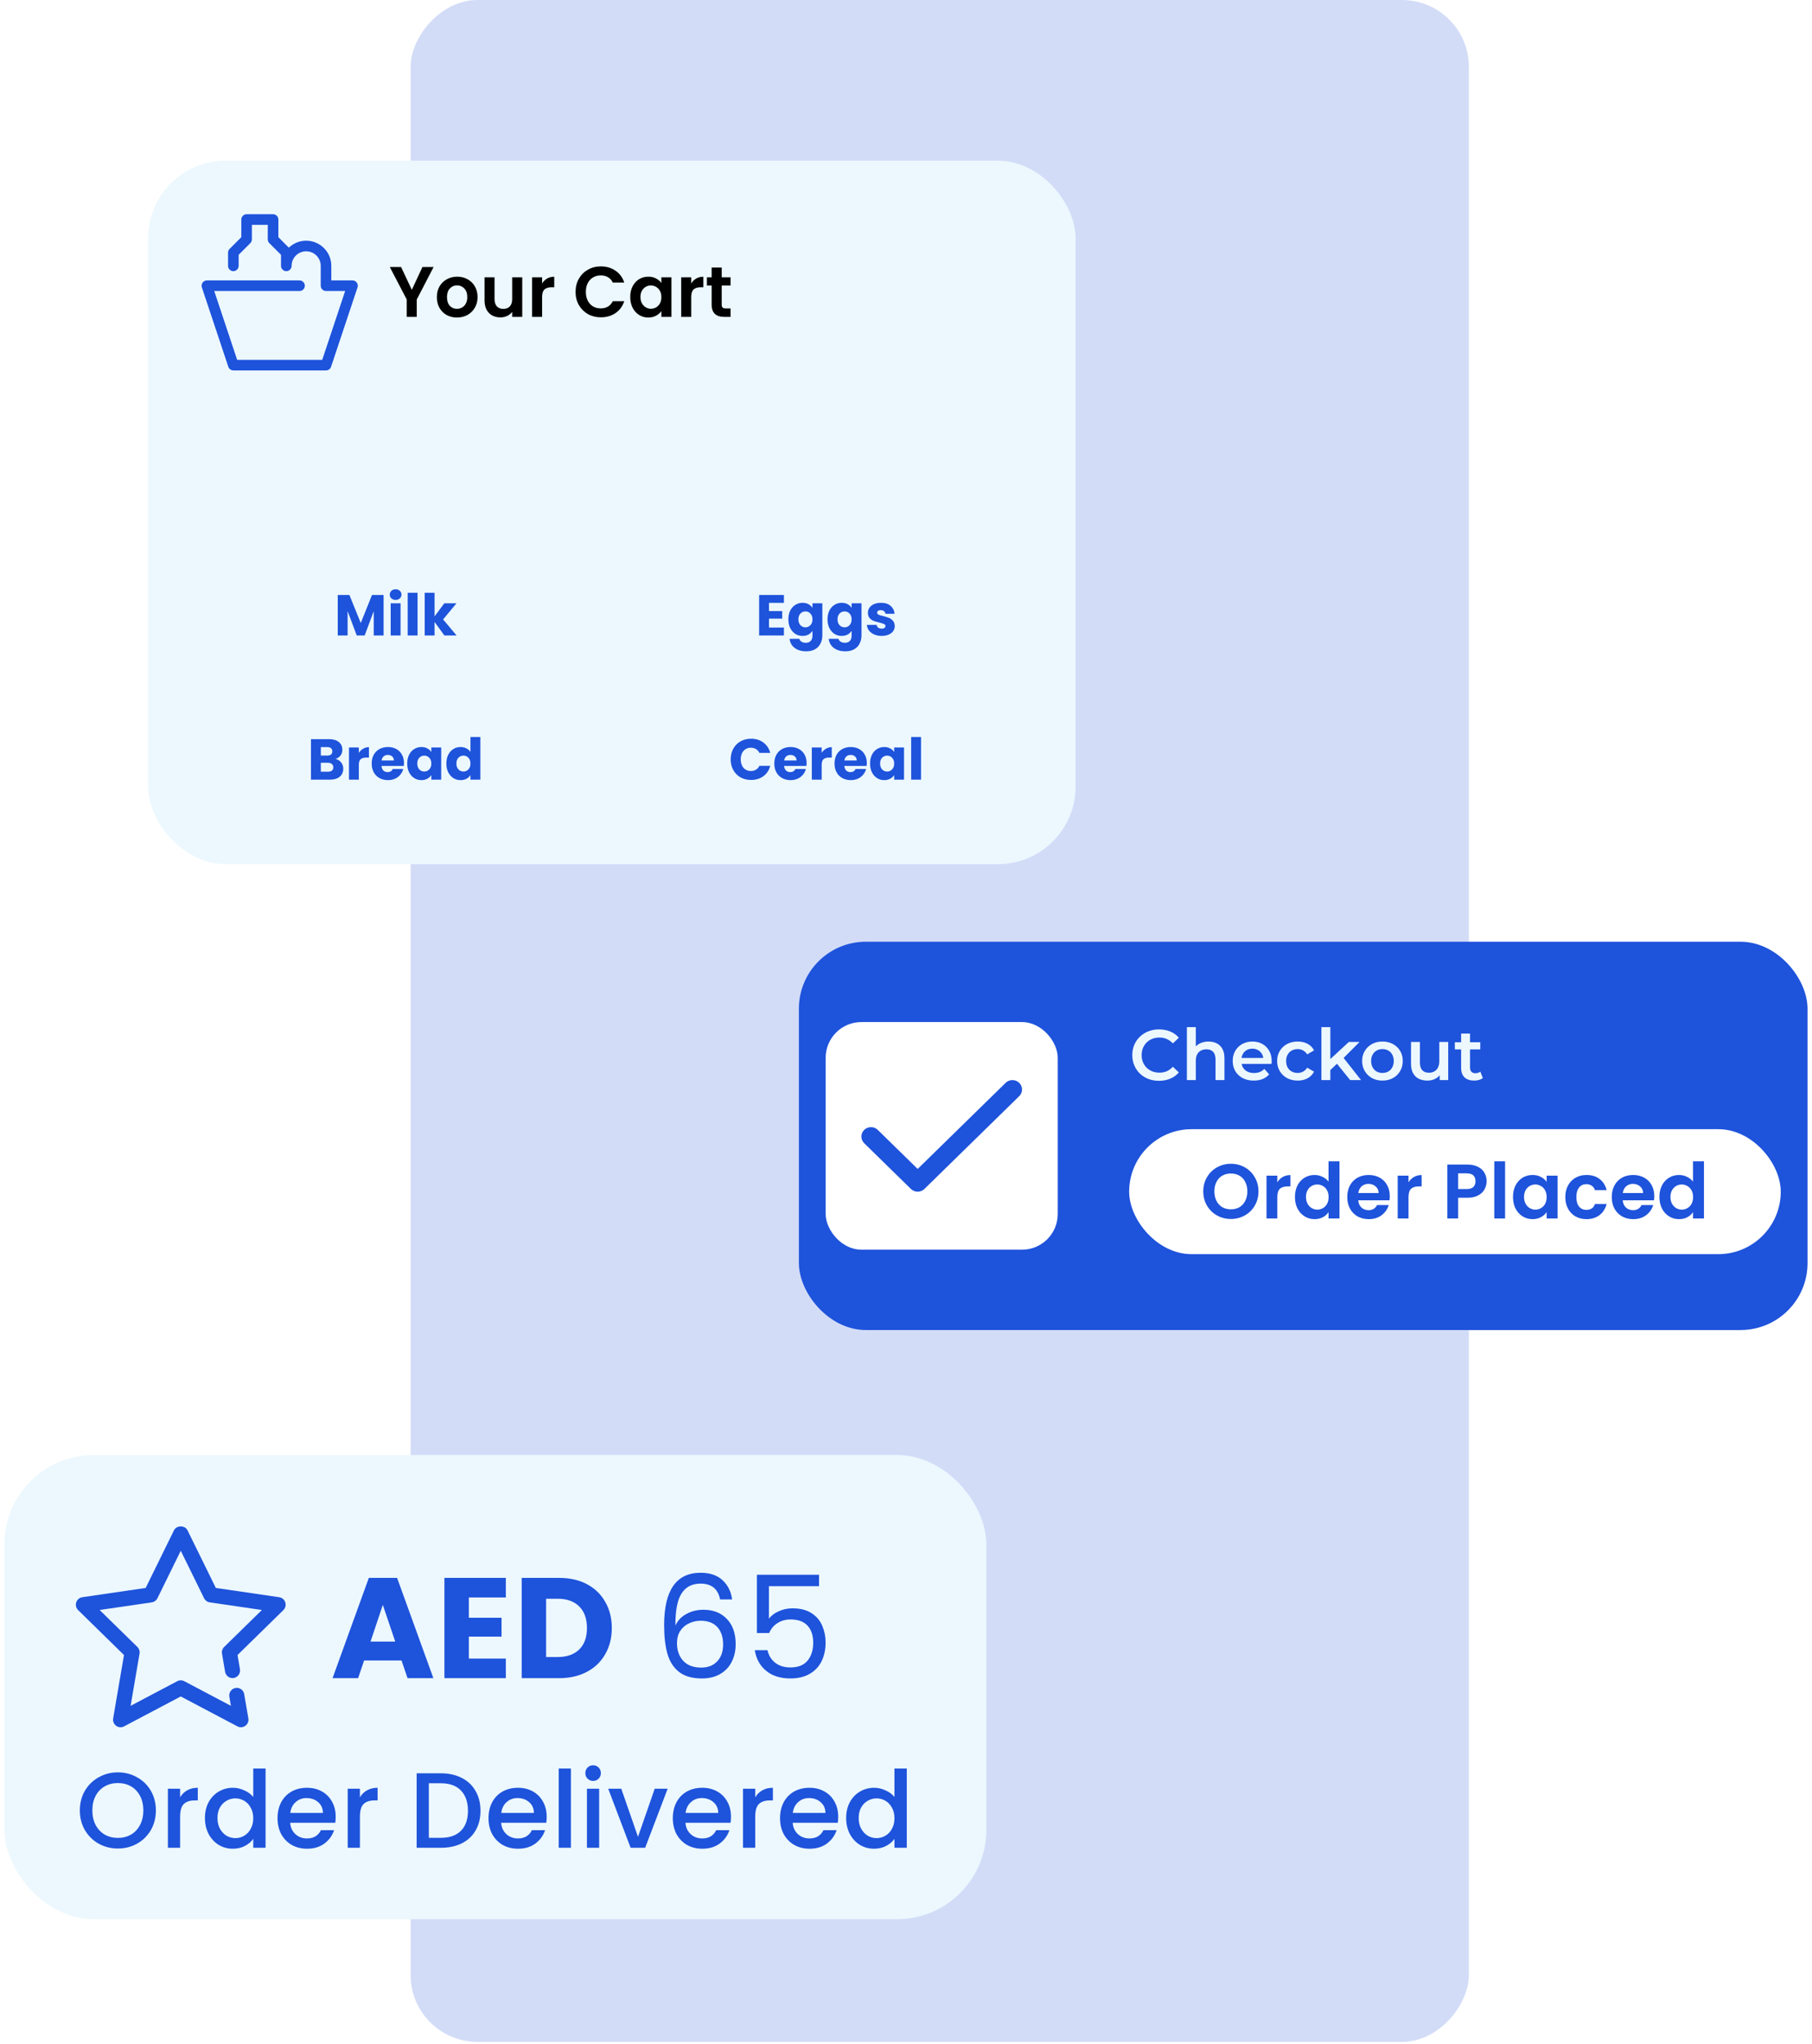 <svg width="406" height="458" viewBox="0 0 406 458" fill="none" xmlns="http://www.w3.org/2000/svg">
<rect width="237.117" height="457.5" rx="15" transform="matrix(-1 0 0 1 329.117 0)" fill="#1E53DB" fill-opacity="0.2"/>
<rect x="33.168" y="36" width="207.831" height="157.62" rx="17.401" fill="#ECF8FE"/>
<g clip-path="url(#clip0_1822_8990)">
<path fill-rule="evenodd" clip-rule="evenodd" d="M79.946 63.32C79.724 63.008 79.368 62.831 78.982 62.831H74.236V59.568C74.236 56.453 71.715 53.932 68.601 53.932C67.095 53.932 65.731 54.525 64.715 55.489L62.372 53.146V49.186C62.372 48.534 61.838 48 61.185 48H55.253C54.601 48 54.067 48.534 54.067 49.186V53.146L51.449 55.764C51.227 55.986 51.101 56.29 51.101 56.602V59.568C51.101 60.22 51.635 60.754 52.287 60.754C52.94 60.754 53.474 60.22 53.474 59.568V57.091L56.091 54.474C56.314 54.251 56.44 53.947 56.44 53.636V50.373H59.999V53.636C59.999 53.947 60.125 54.251 60.348 54.474L62.965 57.091V59.568C62.965 60.22 63.499 60.754 64.152 60.754C64.804 60.754 65.338 60.22 65.338 59.568C65.338 57.766 66.799 56.305 68.601 56.305C70.403 56.305 71.863 57.766 71.863 59.568V64.017C71.863 64.669 72.397 65.203 73.05 65.203H77.336L72.197 80.627H53.14L48.001 65.203H67.118C67.77 65.203 68.304 64.669 68.304 64.017C68.304 63.364 67.77 62.831 67.118 62.831H46.355C45.977 62.831 45.613 63.016 45.391 63.32C45.169 63.631 45.109 64.024 45.228 64.388L51.16 82.184C51.323 82.666 51.776 82.993 52.287 82.993H73.05C73.561 82.993 74.014 82.666 74.177 82.184L80.109 64.388C80.228 64.024 80.168 63.631 79.946 63.32Z" fill="#1E53DB"/>
</g>
<path d="M97.152 59.832L93.376 67.112V71H91.136V67.112L87.344 59.832H89.872L92.272 64.936L94.656 59.832H97.152ZM102.38 71.144C101.527 71.144 100.759 70.957 100.076 70.584C99.393 70.2 98.855 69.661 98.46 68.968C98.076 68.275 97.884 67.475 97.884 66.568C97.884 65.661 98.081 64.861 98.476 64.168C98.881 63.475 99.43 62.941 100.124 62.568C100.817 62.184 101.591 61.992 102.444 61.992C103.297 61.992 104.071 62.184 104.764 62.568C105.457 62.941 106.001 63.475 106.396 64.168C106.801 64.861 107.004 65.661 107.004 66.568C107.004 67.475 106.796 68.275 106.38 68.968C105.975 69.661 105.42 70.2 104.716 70.584C104.023 70.957 103.244 71.144 102.38 71.144ZM102.38 69.192C102.785 69.192 103.164 69.096 103.516 68.904C103.879 68.701 104.167 68.403 104.38 68.008C104.593 67.613 104.7 67.133 104.7 66.568C104.7 65.725 104.476 65.08 104.028 64.632C103.591 64.173 103.052 63.944 102.412 63.944C101.772 63.944 101.233 64.173 100.796 64.632C100.369 65.08 100.156 65.725 100.156 66.568C100.156 67.411 100.364 68.061 100.78 68.52C101.207 68.968 101.74 69.192 102.38 69.192ZM117.015 62.136V71H114.759V69.88C114.471 70.264 114.092 70.568 113.623 70.792C113.164 71.005 112.663 71.112 112.119 71.112C111.426 71.112 110.812 70.968 110.279 70.68C109.746 70.381 109.324 69.949 109.015 69.384C108.716 68.808 108.567 68.125 108.567 67.336V62.136H110.807V67.016C110.807 67.72 110.983 68.264 111.335 68.648C111.687 69.021 112.167 69.208 112.775 69.208C113.394 69.208 113.879 69.021 114.231 68.648C114.583 68.264 114.759 67.72 114.759 67.016V62.136H117.015ZM121.465 63.512C121.753 63.043 122.126 62.675 122.585 62.408C123.054 62.141 123.588 62.008 124.185 62.008V64.36H123.593C122.889 64.36 122.356 64.525 121.993 64.856C121.641 65.187 121.465 65.763 121.465 66.584V71H119.225V62.136H121.465V63.512ZM128.962 65.4C128.962 64.301 129.208 63.32 129.698 62.456C130.2 61.581 130.877 60.904 131.73 60.424C132.594 59.933 133.56 59.688 134.626 59.688C135.874 59.688 136.968 60.008 137.906 60.648C138.845 61.288 139.501 62.173 139.874 63.304H137.298C137.042 62.771 136.68 62.371 136.21 62.104C135.752 61.837 135.218 61.704 134.61 61.704C133.96 61.704 133.378 61.859 132.866 62.168C132.365 62.467 131.97 62.893 131.682 63.448C131.405 64.003 131.266 64.653 131.266 65.4C131.266 66.136 131.405 66.787 131.682 67.352C131.97 67.907 132.365 68.339 132.866 68.648C133.378 68.947 133.96 69.096 134.61 69.096C135.218 69.096 135.752 68.963 136.21 68.696C136.68 68.419 137.042 68.013 137.298 67.48H139.874C139.501 68.621 138.845 69.512 137.906 70.152C136.978 70.781 135.885 71.096 134.626 71.096C133.56 71.096 132.594 70.856 131.73 70.376C130.877 69.885 130.2 69.208 129.698 68.344C129.208 67.48 128.962 66.499 128.962 65.4ZM141.212 66.536C141.212 65.64 141.388 64.845 141.74 64.152C142.102 63.459 142.588 62.925 143.196 62.552C143.814 62.179 144.502 61.992 145.26 61.992C145.921 61.992 146.497 62.125 146.988 62.392C147.489 62.659 147.889 62.995 148.188 63.4V62.136H150.444V71H148.188V69.704C147.9 70.12 147.5 70.467 146.988 70.744C146.486 71.011 145.905 71.144 145.244 71.144C144.497 71.144 143.814 70.952 143.196 70.568C142.588 70.184 142.102 69.645 141.74 68.952C141.388 68.248 141.212 67.443 141.212 66.536ZM148.188 66.568C148.188 66.024 148.081 65.56 147.868 65.176C147.654 64.781 147.366 64.483 147.004 64.28C146.641 64.067 146.252 63.96 145.836 63.96C145.42 63.96 145.036 64.061 144.684 64.264C144.332 64.467 144.044 64.765 143.82 65.16C143.606 65.544 143.5 66.003 143.5 66.536C143.5 67.069 143.606 67.539 143.82 67.944C144.044 68.339 144.332 68.643 144.684 68.856C145.046 69.069 145.43 69.176 145.836 69.176C146.252 69.176 146.641 69.075 147.004 68.872C147.366 68.659 147.654 68.36 147.868 67.976C148.081 67.581 148.188 67.112 148.188 66.568ZM154.871 63.512C155.159 63.043 155.533 62.675 155.991 62.408C156.461 62.141 156.994 62.008 157.591 62.008V64.36H156.999C156.295 64.36 155.762 64.525 155.399 64.856C155.047 65.187 154.871 65.763 154.871 66.584V71H152.631V62.136H154.871V63.512ZM161.708 63.976V68.264C161.708 68.563 161.777 68.781 161.916 68.92C162.065 69.048 162.311 69.112 162.652 69.112H163.692V71H162.284C160.396 71 159.452 70.083 159.452 68.248V63.976H158.396V62.136H159.452V59.944H161.708V62.136H163.692V63.976H161.708Z" fill="black"/>
<g filter="url(#filter0_d_1822_8990)">
<rect x="45.168" y="123" width="87.416" height="26.31" rx="13.155" fill="#ECF8FE" shape-rendering="crispEdges"/>
<path d="M85.949 131.584V140.655H83.739V135.215L81.711 140.655H79.927L77.886 135.202V140.655H75.676V131.584H78.286L80.832 137.864L83.352 131.584H85.949ZM88.649 132.695C88.261 132.695 87.943 132.583 87.693 132.359C87.452 132.127 87.331 131.842 87.331 131.506C87.331 131.162 87.452 130.878 87.693 130.654C87.943 130.421 88.261 130.305 88.649 130.305C89.028 130.305 89.338 130.421 89.579 130.654C89.829 130.878 89.954 131.162 89.954 131.506C89.954 131.842 89.829 132.127 89.579 132.359C89.338 132.583 89.028 132.695 88.649 132.695ZM89.748 133.445V140.655H87.538V133.445H89.748ZM93.558 131.093V140.655H91.349V131.093H93.558ZM99.566 140.655L97.369 137.631V140.655H95.16V131.093H97.369V136.378L99.553 133.445H102.279L99.282 137.063L102.305 140.655H99.566Z" fill="#1E53DB"/>
</g>
<g filter="url(#filter1_d_1822_8990)">
<rect x="141.584" y="123" width="87.416" height="26.31" rx="13.155" fill="#ECF8FE" shape-rendering="crispEdges"/>
<path d="M172.302 133.354V135.189H175.261V136.895H172.302V138.885H175.648V140.655H170.092V131.584H175.648V133.354H172.302ZM179.822 133.341C180.331 133.341 180.774 133.445 181.153 133.651C181.541 133.858 181.838 134.13 182.045 134.466V133.445H184.255V140.642C184.255 141.305 184.121 141.904 183.854 142.438C183.596 142.981 183.195 143.412 182.652 143.73C182.118 144.049 181.451 144.208 180.649 144.208C179.581 144.208 178.715 143.954 178.052 143.446C177.389 142.946 177.01 142.266 176.915 141.404H179.099C179.168 141.68 179.331 141.896 179.59 142.051C179.848 142.214 180.167 142.296 180.546 142.296C181.003 142.296 181.364 142.163 181.631 141.896C181.907 141.637 182.045 141.219 182.045 140.642V139.621C181.83 139.957 181.532 140.233 181.153 140.448C180.774 140.655 180.331 140.758 179.822 140.758C179.228 140.758 178.69 140.608 178.207 140.306C177.725 139.996 177.341 139.561 177.057 139.001C176.781 138.432 176.644 137.778 176.644 137.037C176.644 136.296 176.781 135.646 177.057 135.086C177.341 134.526 177.725 134.095 178.207 133.794C178.69 133.492 179.228 133.341 179.822 133.341ZM182.045 137.05C182.045 136.499 181.89 136.064 181.58 135.745C181.278 135.426 180.908 135.267 180.468 135.267C180.029 135.267 179.654 135.426 179.344 135.745C179.043 136.055 178.892 136.486 178.892 137.037C178.892 137.588 179.043 138.028 179.344 138.355C179.654 138.674 180.029 138.833 180.468 138.833C180.908 138.833 181.278 138.674 181.58 138.355C181.89 138.036 182.045 137.601 182.045 137.05ZM188.592 133.341C189.101 133.341 189.544 133.445 189.923 133.651C190.311 133.858 190.608 134.13 190.815 134.466V133.445H193.025V140.642C193.025 141.305 192.891 141.904 192.624 142.438C192.366 142.981 191.965 143.412 191.422 143.73C190.888 144.049 190.221 144.208 189.419 144.208C188.351 144.208 187.486 143.954 186.822 143.446C186.159 142.946 185.78 142.266 185.685 141.404H187.869C187.938 141.68 188.101 141.896 188.36 142.051C188.618 142.214 188.937 142.296 189.316 142.296C189.773 142.296 190.134 142.163 190.402 141.896C190.677 141.637 190.815 141.219 190.815 140.642V139.621C190.6 139.957 190.302 140.233 189.923 140.448C189.544 140.655 189.101 140.758 188.592 140.758C187.998 140.758 187.46 140.608 186.977 140.306C186.495 139.996 186.112 139.561 185.827 139.001C185.552 138.432 185.414 137.778 185.414 137.037C185.414 136.296 185.552 135.646 185.827 135.086C186.112 134.526 186.495 134.095 186.977 133.794C187.46 133.492 187.998 133.341 188.592 133.341ZM190.815 137.05C190.815 136.499 190.66 136.064 190.35 135.745C190.048 135.426 189.678 135.267 189.239 135.267C188.799 135.267 188.425 135.426 188.114 135.745C187.813 136.055 187.662 136.486 187.662 137.037C187.662 137.588 187.813 138.028 188.114 138.355C188.425 138.674 188.799 138.833 189.239 138.833C189.678 138.833 190.048 138.674 190.35 138.355C190.66 138.036 190.815 137.601 190.815 137.05ZM197.556 140.758C196.928 140.758 196.368 140.651 195.877 140.435C195.386 140.22 194.998 139.927 194.714 139.557C194.429 139.178 194.27 138.756 194.236 138.29H196.419C196.445 138.54 196.561 138.743 196.768 138.898C196.975 139.053 197.229 139.13 197.531 139.13C197.806 139.13 198.017 139.079 198.164 138.975C198.319 138.863 198.396 138.721 198.396 138.549C198.396 138.342 198.289 138.191 198.073 138.097C197.858 137.993 197.509 137.881 197.027 137.761C196.51 137.64 196.079 137.515 195.734 137.386C195.39 137.248 195.093 137.037 194.843 136.753C194.593 136.46 194.468 136.068 194.468 135.577C194.468 135.163 194.58 134.789 194.804 134.453C195.037 134.108 195.373 133.837 195.812 133.639C196.26 133.44 196.79 133.341 197.401 133.341C198.306 133.341 199.017 133.565 199.533 134.013C200.059 134.461 200.36 135.056 200.438 135.796H198.396C198.362 135.547 198.25 135.349 198.06 135.202C197.879 135.056 197.638 134.982 197.337 134.982C197.078 134.982 196.88 135.034 196.742 135.137C196.605 135.232 196.536 135.366 196.536 135.538C196.536 135.745 196.643 135.9 196.859 136.003C197.083 136.107 197.427 136.21 197.892 136.313C198.426 136.451 198.861 136.589 199.197 136.727C199.533 136.856 199.826 137.071 200.076 137.373C200.335 137.666 200.468 138.062 200.477 138.562C200.477 138.984 200.356 139.363 200.115 139.699C199.882 140.026 199.542 140.285 199.094 140.474C198.655 140.664 198.142 140.758 197.556 140.758Z" fill="#1E53DB"/>
</g>
<g filter="url(#filter2_d_1822_8990)">
<rect x="45.168" y="155.31" width="87.416" height="26.31" rx="13.155" fill="#ECF8FE" shape-rendering="crispEdges"/>
<path d="M75.168 168.313C75.693 168.425 76.115 168.688 76.434 169.102C76.753 169.506 76.912 169.972 76.912 170.497C76.912 171.255 76.645 171.858 76.111 172.306C75.586 172.745 74.849 172.965 73.901 172.965H69.676V163.894H73.759C74.681 163.894 75.4 164.105 75.917 164.527C76.443 164.949 76.706 165.522 76.706 166.246C76.706 166.78 76.563 167.224 76.279 167.577C76.004 167.93 75.633 168.175 75.168 168.313ZM71.886 167.564H73.333C73.695 167.564 73.971 167.486 74.16 167.331C74.358 167.168 74.457 166.931 74.457 166.621C74.457 166.31 74.358 166.074 74.16 165.91C73.971 165.746 73.695 165.664 73.333 165.664H71.886V167.564ZM73.514 171.182C73.884 171.182 74.169 171.1 74.367 170.936C74.573 170.764 74.677 170.519 74.677 170.2C74.677 169.881 74.569 169.631 74.354 169.45C74.147 169.269 73.859 169.179 73.488 169.179H71.886V171.182H73.514ZM80.403 166.957C80.662 166.56 80.985 166.25 81.373 166.026C81.76 165.794 82.191 165.677 82.665 165.677V168.016H82.057C81.506 168.016 81.093 168.137 80.817 168.378C80.541 168.61 80.403 169.024 80.403 169.618V172.965H78.194V165.755H80.403V166.957ZM90.518 169.244C90.518 169.45 90.505 169.666 90.479 169.89H85.478C85.513 170.338 85.655 170.682 85.905 170.923C86.163 171.156 86.478 171.272 86.848 171.272C87.399 171.272 87.783 171.04 87.998 170.575H90.35C90.229 171.048 90.01 171.475 89.691 171.854C89.381 172.233 88.989 172.53 88.515 172.745C88.041 172.961 87.511 173.068 86.925 173.068C86.219 173.068 85.59 172.918 85.039 172.616C84.488 172.315 84.057 171.884 83.747 171.324C83.437 170.764 83.282 170.109 83.282 169.36C83.282 168.61 83.432 167.956 83.734 167.396C84.044 166.836 84.475 166.405 85.026 166.104C85.577 165.802 86.21 165.651 86.925 165.651C87.623 165.651 88.243 165.798 88.786 166.091C89.329 166.384 89.751 166.801 90.052 167.344C90.363 167.887 90.518 168.52 90.518 169.244ZM88.256 168.662C88.256 168.283 88.127 167.982 87.869 167.758C87.61 167.534 87.287 167.422 86.9 167.422C86.529 167.422 86.215 167.529 85.956 167.745C85.707 167.96 85.552 168.266 85.491 168.662H88.256ZM91.244 169.347C91.244 168.606 91.382 167.956 91.657 167.396C91.942 166.836 92.325 166.405 92.808 166.104C93.29 165.802 93.828 165.651 94.423 165.651C94.931 165.651 95.375 165.755 95.754 165.962C96.141 166.168 96.439 166.44 96.645 166.776V165.755H98.855V172.965H96.645V171.944C96.43 172.28 96.129 172.552 95.741 172.758C95.362 172.965 94.918 173.068 94.41 173.068C93.824 173.068 93.29 172.918 92.808 172.616C92.325 172.306 91.942 171.871 91.657 171.311C91.382 170.743 91.244 170.088 91.244 169.347ZM96.645 169.36C96.645 168.809 96.49 168.374 96.18 168.055C95.879 167.736 95.508 167.577 95.069 167.577C94.629 167.577 94.255 167.736 93.945 168.055C93.643 168.365 93.492 168.796 93.492 169.347C93.492 169.898 93.643 170.338 93.945 170.665C94.255 170.984 94.629 171.143 95.069 171.143C95.508 171.143 95.879 170.984 96.18 170.665C96.49 170.346 96.645 169.911 96.645 169.36ZM100.014 169.347C100.014 168.606 100.152 167.956 100.428 167.396C100.712 166.836 101.095 166.405 101.578 166.104C102.06 165.802 102.598 165.651 103.193 165.651C103.667 165.651 104.097 165.75 104.485 165.949C104.881 166.147 105.191 166.414 105.415 166.75V163.403H107.625V172.965H105.415V171.931C105.209 172.276 104.911 172.552 104.524 172.758C104.145 172.965 103.701 173.068 103.193 173.068C102.598 173.068 102.06 172.918 101.578 172.616C101.095 172.306 100.712 171.871 100.428 171.311C100.152 170.743 100.014 170.088 100.014 169.347ZM105.415 169.36C105.415 168.809 105.26 168.374 104.95 168.055C104.649 167.736 104.278 167.577 103.839 167.577C103.4 167.577 103.025 167.736 102.715 168.055C102.413 168.365 102.263 168.796 102.263 169.347C102.263 169.898 102.413 170.338 102.715 170.665C103.025 170.984 103.4 171.143 103.839 171.143C104.278 171.143 104.649 170.984 104.95 170.665C105.26 170.346 105.415 169.911 105.415 169.36Z" fill="#1E53DB"/>
</g>
<g filter="url(#filter3_d_1822_8990)">
<rect x="141.584" y="155.31" width="87.416" height="26.31" rx="13.155" fill="#ECF8FE" shape-rendering="crispEdges"/>
<path d="M163.717 168.417C163.717 167.521 163.911 166.724 164.299 166.026C164.687 165.32 165.225 164.773 165.914 164.385C166.612 163.989 167.4 163.791 168.279 163.791C169.356 163.791 170.277 164.075 171.044 164.644C171.811 165.212 172.323 165.987 172.582 166.969H170.152C169.972 166.59 169.713 166.302 169.377 166.104C169.05 165.906 168.675 165.806 168.253 165.806C167.572 165.806 167.021 166.043 166.599 166.517C166.177 166.991 165.966 167.624 165.966 168.417C165.966 169.209 166.177 169.842 166.599 170.316C167.021 170.79 167.572 171.027 168.253 171.027C168.675 171.027 169.05 170.928 169.377 170.73C169.713 170.532 169.972 170.243 170.152 169.864H172.582C172.323 170.846 171.811 171.621 171.044 172.19C170.277 172.75 169.356 173.03 168.279 173.03C167.4 173.03 166.612 172.836 165.914 172.448C165.225 172.052 164.687 171.505 164.299 170.807C163.911 170.109 163.717 169.313 163.717 168.417ZM180.732 169.244C180.732 169.45 180.719 169.666 180.693 169.89H175.692C175.727 170.338 175.869 170.682 176.119 170.923C176.377 171.156 176.691 171.272 177.062 171.272C177.613 171.272 177.997 171.04 178.212 170.575H180.564C180.443 171.048 180.223 171.475 179.905 171.854C179.595 172.233 179.203 172.53 178.729 172.745C178.255 172.961 177.725 173.068 177.139 173.068C176.433 173.068 175.804 172.918 175.253 172.616C174.702 172.315 174.271 171.884 173.961 171.324C173.651 170.764 173.496 170.109 173.496 169.36C173.496 168.61 173.646 167.956 173.948 167.396C174.258 166.836 174.689 166.405 175.24 166.104C175.791 165.802 176.424 165.651 177.139 165.651C177.837 165.651 178.457 165.798 179 166.091C179.543 166.384 179.965 166.801 180.266 167.344C180.577 167.887 180.732 168.52 180.732 169.244ZM178.47 168.662C178.47 168.283 178.341 167.982 178.083 167.758C177.824 167.534 177.501 167.422 177.114 167.422C176.743 167.422 176.429 167.529 176.17 167.745C175.92 167.96 175.765 168.266 175.705 168.662H178.47ZM184.107 166.957C184.365 166.56 184.688 166.25 185.076 166.026C185.464 165.794 185.894 165.677 186.368 165.677V168.016H185.761C185.21 168.016 184.796 168.137 184.52 168.378C184.245 168.61 184.107 169.024 184.107 169.618V172.965H181.897V165.755H184.107V166.957ZM194.221 169.244C194.221 169.45 194.208 169.666 194.182 169.89H189.182C189.216 170.338 189.358 170.682 189.608 170.923C189.867 171.156 190.181 171.272 190.551 171.272C191.103 171.272 191.486 171.04 191.701 170.575H194.053C193.933 171.048 193.713 171.475 193.394 171.854C193.084 172.233 192.692 172.53 192.218 172.745C191.745 172.961 191.215 173.068 190.629 173.068C189.923 173.068 189.294 172.918 188.742 172.616C188.191 172.315 187.76 171.884 187.45 171.324C187.14 170.764 186.985 170.109 186.985 169.36C186.985 168.61 187.136 167.956 187.437 167.396C187.747 166.836 188.178 166.405 188.729 166.104C189.281 165.802 189.914 165.651 190.629 165.651C191.327 165.651 191.947 165.798 192.49 166.091C193.032 166.384 193.455 166.801 193.756 167.344C194.066 167.887 194.221 168.52 194.221 169.244ZM191.96 168.662C191.96 168.283 191.831 167.982 191.572 167.758C191.314 167.534 190.991 167.422 190.603 167.422C190.233 167.422 189.918 167.529 189.66 167.745C189.41 167.96 189.255 168.266 189.195 168.662H191.96ZM194.948 169.347C194.948 168.606 195.085 167.956 195.361 167.396C195.645 166.836 196.029 166.405 196.511 166.104C196.993 165.802 197.532 165.651 198.126 165.651C198.635 165.651 199.078 165.755 199.457 165.962C199.845 166.168 200.142 166.44 200.349 166.776V165.755H202.558V172.965H200.349V171.944C200.133 172.28 199.832 172.552 199.444 172.758C199.065 172.965 198.622 173.068 198.113 173.068C197.528 173.068 196.993 172.918 196.511 172.616C196.029 172.306 195.645 171.871 195.361 171.311C195.085 170.743 194.948 170.088 194.948 169.347ZM200.349 169.36C200.349 168.809 200.194 168.374 199.884 168.055C199.582 167.736 199.212 167.577 198.772 167.577C198.333 167.577 197.958 167.736 197.648 168.055C197.347 168.365 197.196 168.796 197.196 169.347C197.196 169.898 197.347 170.338 197.648 170.665C197.958 170.984 198.333 171.143 198.772 171.143C199.212 171.143 199.582 170.984 199.884 170.665C200.194 170.346 200.349 169.911 200.349 169.36ZM206.367 163.403V172.965H204.157V163.403H206.367Z" fill="#1E53DB"/>
</g>
<rect x="179" y="211" width="226" height="87" rx="15" fill="#1E53DB"/>
<rect x="185" y="229" width="52" height="51" rx="8" fill="white"/>
<path fill-rule="evenodd" clip-rule="evenodd" d="M228.369 242.618C229.21 243.441 229.21 244.776 228.369 245.599L207.138 266.382C206.297 267.206 204.934 267.206 204.092 266.382L193.631 256.141C192.79 255.318 192.79 253.983 193.631 253.16C194.472 252.336 195.836 252.336 196.677 253.16L205.615 261.91L225.323 242.618C226.164 241.794 227.528 241.794 228.369 242.618Z" fill="#1E53DB"/>
<path d="M259.688 242.16C258.835 242.16 258.04 242.021 257.304 241.744C256.579 241.456 255.944 241.056 255.4 240.544C254.867 240.021 254.451 239.408 254.152 238.704C253.853 238 253.704 237.232 253.704 236.4C253.704 235.568 253.853 234.8 254.152 234.096C254.451 233.392 254.872 232.784 255.416 232.272C255.96 231.749 256.595 231.349 257.32 231.072C258.045 230.784 258.84 230.64 259.704 230.64C260.621 230.64 261.459 230.8 262.216 231.12C262.973 231.429 263.613 231.893 264.136 232.512L262.792 233.776C262.387 233.339 261.933 233.013 261.432 232.8C260.931 232.576 260.387 232.464 259.8 232.464C259.213 232.464 258.675 232.56 258.184 232.752C257.704 232.944 257.283 233.216 256.92 233.568C256.568 233.92 256.291 234.336 256.088 234.816C255.896 235.296 255.8 235.824 255.8 236.4C255.8 236.976 255.896 237.504 256.088 237.984C256.291 238.464 256.568 238.88 256.92 239.232C257.283 239.584 257.704 239.856 258.184 240.048C258.675 240.24 259.213 240.336 259.8 240.336C260.387 240.336 260.931 240.229 261.432 240.016C261.933 239.792 262.387 239.456 262.792 239.008L264.136 240.288C263.613 240.896 262.973 241.36 262.216 241.68C261.459 242 260.616 242.16 259.688 242.16ZM270.785 233.36C271.468 233.36 272.076 233.493 272.609 233.76C273.153 234.027 273.58 234.437 273.889 234.992C274.198 235.536 274.353 236.24 274.353 237.104V242H272.353V237.36C272.353 236.603 272.172 236.037 271.809 235.664C271.457 235.291 270.961 235.104 270.321 235.104C269.852 235.104 269.436 235.2 269.073 235.392C268.71 235.584 268.428 235.872 268.225 236.256C268.033 236.629 267.937 237.104 267.937 237.68V242H265.937V230.128H267.937V235.76L267.505 235.056C267.804 234.512 268.236 234.096 268.801 233.808C269.377 233.509 270.038 233.36 270.785 233.36ZM280.922 242.112C279.972 242.112 279.14 241.925 278.426 241.552C277.722 241.168 277.172 240.645 276.778 239.984C276.394 239.323 276.202 238.571 276.202 237.728C276.202 236.875 276.388 236.123 276.762 235.472C277.146 234.811 277.668 234.293 278.33 233.92C279.002 233.547 279.764 233.36 280.618 233.36C281.45 233.36 282.191 233.541 282.842 233.904C283.492 234.267 284.004 234.779 284.378 235.44C284.751 236.101 284.938 236.88 284.938 237.776C284.938 237.861 284.932 237.957 284.922 238.064C284.922 238.171 284.916 238.272 284.906 238.368H277.786V237.04H283.85L283.066 237.456C283.076 236.965 282.975 236.533 282.762 236.16C282.548 235.787 282.255 235.493 281.882 235.28C281.519 235.067 281.098 234.96 280.618 234.96C280.127 234.96 279.695 235.067 279.322 235.28C278.959 235.493 278.671 235.792 278.458 236.176C278.255 236.549 278.154 236.992 278.154 237.504V237.824C278.154 238.336 278.271 238.789 278.506 239.184C278.74 239.579 279.071 239.883 279.498 240.096C279.924 240.309 280.415 240.416 280.97 240.416C281.45 240.416 281.882 240.341 282.266 240.192C282.65 240.043 282.991 239.808 283.29 239.488L284.362 240.72C283.978 241.168 283.492 241.515 282.906 241.76C282.33 241.995 281.668 242.112 280.922 242.112ZM290.779 242.112C289.883 242.112 289.083 241.925 288.379 241.552C287.686 241.168 287.142 240.645 286.747 239.984C286.352 239.323 286.155 238.571 286.155 237.728C286.155 236.875 286.352 236.123 286.747 235.472C287.142 234.811 287.686 234.293 288.379 233.92C289.083 233.547 289.883 233.36 290.779 233.36C291.611 233.36 292.342 233.531 292.971 233.872C293.611 234.203 294.096 234.693 294.427 235.344L292.891 236.24C292.635 235.835 292.32 235.536 291.947 235.344C291.584 235.152 291.19 235.056 290.763 235.056C290.272 235.056 289.83 235.163 289.435 235.376C289.04 235.589 288.731 235.899 288.507 236.304C288.283 236.699 288.171 237.173 288.171 237.728C288.171 238.283 288.283 238.763 288.507 239.168C288.731 239.563 289.04 239.867 289.435 240.08C289.83 240.293 290.272 240.4 290.763 240.4C291.19 240.4 291.584 240.304 291.947 240.112C292.32 239.92 292.635 239.621 292.891 239.216L294.427 240.112C294.096 240.752 293.611 241.248 292.971 241.6C292.342 241.941 291.611 242.112 290.779 242.112ZM297.71 240.096L297.758 237.584L302.222 233.456H304.622L300.83 237.264L299.774 238.144L297.71 240.096ZM296.078 242V230.128H298.078V242H296.078ZM302.526 242L299.406 238.144L300.67 236.544L304.958 242H302.526ZM309.746 242.112C308.871 242.112 308.092 241.925 307.41 241.552C306.727 241.168 306.188 240.645 305.794 239.984C305.399 239.323 305.202 238.571 305.202 237.728C305.202 236.875 305.399 236.123 305.794 235.472C306.188 234.811 306.727 234.293 307.41 233.92C308.092 233.547 308.871 233.36 309.746 233.36C310.631 233.36 311.415 233.547 312.098 233.92C312.791 234.293 313.33 234.805 313.714 235.456C314.108 236.107 314.306 236.864 314.306 237.728C314.306 238.571 314.108 239.323 313.714 239.984C313.33 240.645 312.791 241.168 312.098 241.552C311.415 241.925 310.631 242.112 309.746 242.112ZM309.746 240.4C310.236 240.4 310.674 240.293 311.058 240.08C311.442 239.867 311.74 239.557 311.954 239.152C312.178 238.747 312.29 238.272 312.29 237.728C312.29 237.173 312.178 236.699 311.954 236.304C311.74 235.899 311.442 235.589 311.058 235.376C310.674 235.163 310.242 235.056 309.762 235.056C309.271 235.056 308.834 235.163 308.45 235.376C308.076 235.589 307.778 235.899 307.554 236.304C307.33 236.699 307.218 237.173 307.218 237.728C307.218 238.272 307.33 238.747 307.554 239.152C307.778 239.557 308.076 239.867 308.45 240.08C308.834 240.293 309.266 240.4 309.746 240.4ZM319.834 242.112C319.109 242.112 318.469 241.979 317.914 241.712C317.36 241.435 316.928 241.019 316.618 240.464C316.309 239.899 316.154 239.189 316.154 238.336V233.456H318.154V238.064C318.154 238.832 318.325 239.408 318.666 239.792C319.018 240.165 319.514 240.352 320.154 240.352C320.624 240.352 321.029 240.256 321.37 240.064C321.722 239.872 321.994 239.584 322.186 239.2C322.389 238.816 322.49 238.341 322.49 237.776V233.456H324.49V242H322.586V239.696L322.922 240.4C322.634 240.955 322.213 241.381 321.658 241.68C321.104 241.968 320.496 242.112 319.834 242.112ZM330.325 242.112C329.386 242.112 328.661 241.872 328.149 241.392C327.637 240.901 327.381 240.181 327.381 239.232V231.568H329.381V239.184C329.381 239.589 329.482 239.904 329.685 240.128C329.898 240.352 330.192 240.464 330.565 240.464C331.013 240.464 331.386 240.347 331.685 240.112L332.245 241.536C332.01 241.728 331.722 241.872 331.381 241.968C331.04 242.064 330.688 242.112 330.325 242.112ZM325.973 235.12V233.52H331.669V235.12H325.973Z" fill="#ECF8FE"/>
<rect x="253" y="253" width="146" height="28" rx="14" fill="white"/>
<path d="M275.798 273.121C274.668 273.121 273.63 272.856 272.685 272.325C271.739 271.795 270.989 271.063 270.436 270.128C269.882 269.183 269.605 268.116 269.605 266.928C269.605 265.752 269.882 264.696 270.436 263.762C270.989 262.817 271.739 262.079 272.685 261.548C273.63 261.018 274.668 260.752 275.798 260.752C276.94 260.752 277.978 261.018 278.912 261.548C279.858 262.079 280.602 262.817 281.144 263.762C281.697 264.696 281.974 265.752 281.974 266.928C281.974 268.116 281.697 269.183 281.144 270.128C280.602 271.063 279.858 271.795 278.912 272.325C277.967 272.856 276.929 273.121 275.798 273.121ZM275.798 270.959C276.525 270.959 277.165 270.797 277.719 270.474C278.272 270.14 278.705 269.667 279.016 269.056C279.327 268.445 279.483 267.735 279.483 266.928C279.483 266.121 279.327 265.417 279.016 264.818C278.705 264.206 278.272 263.739 277.719 263.416C277.165 263.093 276.525 262.932 275.798 262.932C275.072 262.932 274.426 263.093 273.861 263.416C273.307 263.739 272.875 264.206 272.564 264.818C272.252 265.417 272.097 266.121 272.097 266.928C272.097 267.735 272.252 268.445 272.564 269.056C272.875 269.667 273.307 270.14 273.861 270.474C274.426 270.797 275.072 270.959 275.798 270.959ZM286.198 264.904C286.509 264.397 286.913 263.999 287.409 263.71C287.916 263.422 288.493 263.278 289.139 263.278V265.821H288.499C287.737 265.821 287.161 266 286.769 266.357C286.388 266.715 286.198 267.337 286.198 268.225V273H283.776V263.416H286.198V264.904ZM290.147 268.174C290.147 267.205 290.337 266.346 290.718 265.596C291.11 264.846 291.641 264.27 292.31 263.866C292.978 263.462 293.722 263.261 294.541 263.261C295.164 263.261 295.758 263.399 296.323 263.676C296.888 263.941 297.338 264.299 297.672 264.748V260.199H300.129V273H297.672V271.581C297.372 272.054 296.951 272.435 296.409 272.723C295.867 273.012 295.239 273.156 294.524 273.156C293.717 273.156 292.978 272.948 292.31 272.533C291.641 272.118 291.11 271.535 290.718 270.786C290.337 270.025 290.147 269.154 290.147 268.174ZM297.69 268.208C297.69 267.62 297.574 267.118 297.344 266.703C297.113 266.276 296.802 265.954 296.409 265.734C296.017 265.504 295.596 265.388 295.147 265.388C294.697 265.388 294.282 265.498 293.901 265.717C293.52 265.936 293.209 266.259 292.967 266.686C292.736 267.101 292.621 267.597 292.621 268.174C292.621 268.75 292.736 269.258 292.967 269.696C293.209 270.123 293.52 270.451 293.901 270.682C294.293 270.913 294.708 271.028 295.147 271.028C295.596 271.028 296.017 270.918 296.409 270.699C296.802 270.469 297.113 270.146 297.344 269.73C297.574 269.304 297.69 268.796 297.69 268.208ZM311.403 268.001C311.403 268.347 311.38 268.658 311.334 268.935H304.328C304.385 269.627 304.628 270.169 305.054 270.561C305.481 270.953 306.006 271.149 306.629 271.149C307.528 271.149 308.168 270.763 308.549 269.99H311.161C310.884 270.913 310.354 271.674 309.569 272.273C308.785 272.862 307.822 273.156 306.68 273.156C305.758 273.156 304.927 272.954 304.189 272.55C303.463 272.135 302.892 271.553 302.477 270.803C302.073 270.053 301.871 269.188 301.871 268.208C301.871 267.216 302.073 266.346 302.477 265.596C302.88 264.846 303.445 264.27 304.172 263.866C304.899 263.462 305.735 263.261 306.68 263.261C307.591 263.261 308.405 263.457 309.12 263.849C309.846 264.241 310.405 264.8 310.798 265.527C311.201 266.242 311.403 267.066 311.403 268.001ZM308.895 267.309C308.883 266.686 308.658 266.19 308.22 265.821C307.782 265.44 307.246 265.25 306.611 265.25C306.012 265.25 305.504 265.435 305.089 265.804C304.685 266.161 304.437 266.663 304.345 267.309H308.895ZM315.593 264.904C315.904 264.397 316.308 263.999 316.804 263.71C317.311 263.422 317.888 263.278 318.533 263.278V265.821H317.893C317.132 265.821 316.556 266 316.163 266.357C315.783 266.715 315.593 267.337 315.593 268.225V273H313.171V263.416H315.593V264.904ZM333.092 264.662C333.092 265.308 332.936 265.913 332.625 266.478C332.325 267.043 331.846 267.499 331.189 267.845C330.543 268.191 329.724 268.364 328.733 268.364H326.709V273H324.287V260.925H328.733C329.667 260.925 330.462 261.087 331.12 261.41C331.777 261.733 332.267 262.177 332.59 262.742C332.925 263.307 333.092 263.947 333.092 264.662ZM328.629 266.409C329.298 266.409 329.794 266.259 330.116 265.959C330.439 265.648 330.601 265.215 330.601 264.662C330.601 263.486 329.943 262.897 328.629 262.897H326.709V266.409H328.629ZM337.233 260.199V273H334.811V260.199H337.233ZM339.003 268.174C339.003 267.205 339.194 266.346 339.574 265.596C339.966 264.846 340.491 264.27 341.148 263.866C341.817 263.462 342.561 263.261 343.38 263.261C344.095 263.261 344.718 263.405 345.248 263.693C345.79 263.981 346.223 264.345 346.546 264.783V263.416H348.985V273H346.546V271.599C346.234 272.049 345.802 272.423 345.248 272.723C344.706 273.012 344.078 273.156 343.363 273.156C342.555 273.156 341.817 272.948 341.148 272.533C340.491 272.118 339.966 271.535 339.574 270.786C339.194 270.025 339.003 269.154 339.003 268.174ZM346.546 268.208C346.546 267.62 346.43 267.118 346.2 266.703C345.969 266.276 345.658 265.954 345.265 265.734C344.873 265.504 344.452 265.388 344.003 265.388C343.553 265.388 343.138 265.498 342.757 265.717C342.377 265.936 342.065 266.259 341.823 266.686C341.592 267.101 341.477 267.597 341.477 268.174C341.477 268.75 341.592 269.258 341.823 269.696C342.065 270.123 342.377 270.451 342.757 270.682C343.149 270.913 343.564 271.028 344.003 271.028C344.452 271.028 344.873 270.918 345.265 270.699C345.658 270.469 345.969 270.146 346.2 269.73C346.43 269.304 346.546 268.796 346.546 268.208ZM350.727 268.208C350.727 267.216 350.929 266.351 351.333 265.613C351.736 264.864 352.296 264.287 353.011 263.883C353.726 263.468 354.545 263.261 355.467 263.261C356.655 263.261 357.635 263.561 358.408 264.16C359.192 264.748 359.717 265.579 359.982 266.651H357.37C357.232 266.236 356.995 265.913 356.661 265.683C356.338 265.44 355.934 265.319 355.45 265.319C354.758 265.319 354.21 265.573 353.807 266.08C353.403 266.576 353.201 267.286 353.201 268.208C353.201 269.119 353.403 269.829 353.807 270.336C354.21 270.832 354.758 271.08 355.45 271.08C356.43 271.08 357.07 270.642 357.37 269.765H359.982C359.717 270.803 359.192 271.628 358.408 272.239C357.624 272.85 356.644 273.156 355.467 273.156C354.545 273.156 353.726 272.954 353.011 272.55C352.296 272.135 351.736 271.558 351.333 270.82C350.929 270.071 350.727 269.2 350.727 268.208ZM370.666 268.001C370.666 268.347 370.642 268.658 370.596 268.935H363.59C363.648 269.627 363.89 270.169 364.317 270.561C364.744 270.953 365.268 271.149 365.891 271.149C366.791 271.149 367.431 270.763 367.811 269.99H370.423C370.147 270.913 369.616 271.674 368.832 272.273C368.048 272.862 367.085 273.156 365.943 273.156C365.02 273.156 364.19 272.954 363.452 272.55C362.725 272.135 362.154 271.553 361.739 270.803C361.336 270.053 361.134 269.188 361.134 268.208C361.134 267.216 361.336 266.346 361.739 265.596C362.143 264.846 362.708 264.27 363.435 263.866C364.161 263.462 364.997 263.261 365.943 263.261C366.854 263.261 367.667 263.457 368.382 263.849C369.109 264.241 369.668 264.8 370.06 265.527C370.464 266.242 370.666 267.066 370.666 268.001ZM368.157 267.309C368.146 266.686 367.921 266.19 367.483 265.821C367.044 265.44 366.508 265.25 365.874 265.25C365.274 265.25 364.767 265.435 364.351 265.804C363.948 266.161 363.7 266.663 363.608 267.309H368.157ZM371.81 268.174C371.81 267.205 372.001 266.346 372.381 265.596C372.773 264.846 373.304 264.27 373.973 263.866C374.642 263.462 375.386 263.261 376.204 263.261C376.827 263.261 377.421 263.399 377.986 263.676C378.551 263.941 379.001 264.299 379.336 264.748V260.199H381.792V273H379.336V271.581C379.036 272.054 378.615 272.435 378.073 272.723C377.531 273.012 376.902 273.156 376.187 273.156C375.38 273.156 374.642 272.948 373.973 272.533C373.304 272.118 372.773 271.535 372.381 270.786C372.001 270.025 371.81 269.154 371.81 268.174ZM379.353 268.208C379.353 267.62 379.238 267.118 379.007 266.703C378.776 266.276 378.465 265.954 378.073 265.734C377.681 265.504 377.26 265.388 376.81 265.388C376.36 265.388 375.945 265.498 375.564 265.717C375.184 265.936 374.872 266.259 374.63 266.686C374.4 267.101 374.284 267.597 374.284 268.174C374.284 268.75 374.4 269.258 374.63 269.696C374.872 270.123 375.184 270.451 375.564 270.682C375.956 270.913 376.372 271.028 376.81 271.028C377.26 271.028 377.681 270.918 378.073 270.699C378.465 270.469 378.776 270.146 379.007 269.73C379.238 269.304 379.353 268.796 379.353 268.208Z" fill="#1E53DB"/>
<rect x="1" y="326" width="220" height="104" rx="20" fill="#ECF8FE"/>
<path d="M63.918 359.019C63.72 358.404 63.191 357.957 62.553 357.863L48.361 355.788L42.014 342.87C41.447 341.71 39.554 341.71 38.986 342.87L32.64 355.788L18.448 357.863C17.81 357.957 17.282 358.403 17.083 359.019C16.885 359.631 17.048 360.307 17.509 360.756L27.78 370.815L25.354 385.016C25.245 385.651 25.505 386.295 26.024 386.675C26.544 387.056 27.238 387.106 27.802 386.803L40.501 380.1L53.198 386.802C53.444 386.932 53.714 386.997 53.983 386.997C54.332 386.997 54.683 386.888 54.976 386.673C55.496 386.293 55.756 385.649 55.646 385.014L54.718 379.581C54.579 378.767 53.876 378.173 53.054 378.173C52.008 378.173 51.213 379.12 51.391 380.156L51.74 382.199L41.288 376.681C41.042 376.55 40.773 376.486 40.503 376.486C40.233 376.486 39.965 376.551 39.718 376.681L29.265 382.199L31.264 370.507C31.359 369.957 31.176 369.396 30.779 369.006L22.323 360.725L34.008 359.017C34.558 358.937 35.033 358.589 35.279 358.088L40.501 347.454L45.726 358.089C45.973 358.59 46.448 358.938 46.998 359.018L58.682 360.726L50.227 369.006C49.831 369.394 49.648 369.957 49.743 370.507L50.437 374.572C50.576 375.386 51.279 375.982 52.1 375.982C53.147 375.982 53.941 375.034 53.764 373.998L53.22 370.813L63.49 360.754C63.951 360.305 64.115 359.631 63.918 359.019Z" fill="#1E53DB"/>
<path d="M89.968 372.032H81.584L80.24 376H74.512L82.64 353.536H88.976L97.104 376H91.312L89.968 372.032ZM88.56 367.808L85.776 359.584L83.024 367.808H88.56ZM105.05 357.92V362.464H112.378V366.688H105.05V371.616H113.338V376H99.578V353.536H113.338V357.92H105.05ZM125.306 353.536C127.674 353.536 129.744 354.005 131.514 354.944C133.285 355.883 134.65 357.205 135.61 358.912C136.592 360.597 137.082 362.549 137.082 364.768C137.082 366.965 136.592 368.917 135.61 370.624C134.65 372.331 133.274 373.653 131.482 374.592C129.712 375.531 127.653 376 125.306 376H116.89V353.536H125.306ZM124.954 371.264C127.024 371.264 128.634 370.699 129.786 369.568C130.938 368.437 131.514 366.837 131.514 364.768C131.514 362.699 130.938 361.088 129.786 359.936C128.634 358.784 127.024 358.208 124.954 358.208H122.362V371.264H124.954ZM161.349 358.368C160.879 356 159.418 354.816 156.965 354.816C155.066 354.816 153.647 355.552 152.709 357.024C151.77 358.475 151.311 360.875 151.333 364.224C151.823 363.115 152.634 362.251 153.765 361.632C154.917 360.992 156.197 360.672 157.605 360.672C159.802 360.672 161.551 361.355 162.853 362.72C164.175 364.085 164.837 365.973 164.837 368.384C164.837 369.835 164.549 371.136 163.973 372.288C163.418 373.44 162.565 374.357 161.413 375.04C160.282 375.723 158.906 376.064 157.285 376.064C155.087 376.064 153.37 375.573 152.133 374.592C150.895 373.611 150.031 372.256 149.541 370.528C149.05 368.8 148.805 366.667 148.805 364.128C148.805 356.299 151.535 352.384 156.997 352.384C159.087 352.384 160.73 352.949 161.925 354.08C163.119 355.211 163.823 356.64 164.037 358.368H161.349ZM156.997 363.136C156.079 363.136 155.215 363.328 154.405 363.712C153.594 364.075 152.933 364.64 152.421 365.408C151.93 366.155 151.685 367.072 151.685 368.16C151.685 369.781 152.154 371.104 153.093 372.128C154.031 373.131 155.375 373.632 157.125 373.632C158.618 373.632 159.802 373.173 160.677 372.256C161.573 371.317 162.021 370.059 162.021 368.48C162.021 366.816 161.594 365.515 160.741 364.576C159.887 363.616 158.639 363.136 156.997 363.136ZM183.517 355.392H172.285V362.688C172.776 362.005 173.501 361.451 174.461 361.024C175.421 360.576 176.456 360.352 177.565 360.352C179.336 360.352 180.776 360.725 181.885 361.472C182.995 362.197 183.784 363.147 184.253 364.32C184.744 365.472 184.989 366.699 184.989 368C184.989 369.536 184.701 370.912 184.125 372.128C183.549 373.344 182.664 374.304 181.469 375.008C180.296 375.712 178.835 376.064 177.085 376.064C174.845 376.064 173.032 375.488 171.645 374.336C170.259 373.184 169.416 371.648 169.117 369.728H171.965C172.243 370.944 172.829 371.893 173.725 372.576C174.621 373.259 175.752 373.6 177.117 373.6C178.803 373.6 180.072 373.099 180.925 372.096C181.779 371.072 182.205 369.728 182.205 368.064C182.205 366.4 181.779 365.12 180.925 364.224C180.072 363.307 178.813 362.848 177.149 362.848C176.019 362.848 175.027 363.125 174.173 363.68C173.341 364.213 172.733 364.949 172.349 365.888H169.597V352.832H183.517V355.392Z" fill="#1E53DB"/>
<path d="M26.408 414.168C24.856 414.168 23.424 413.808 22.112 413.088C20.816 412.352 19.784 411.336 19.016 410.04C18.264 408.728 17.888 407.256 17.888 405.624C17.888 403.992 18.264 402.528 19.016 401.232C19.784 399.936 20.816 398.928 22.112 398.208C23.424 397.472 24.856 397.104 26.408 397.104C27.976 397.104 29.408 397.472 30.704 398.208C32.016 398.928 33.048 399.936 33.8 401.232C34.552 402.528 34.928 403.992 34.928 405.624C34.928 407.256 34.552 408.728 33.8 410.04C33.048 411.336 32.016 412.352 30.704 413.088C29.408 413.808 27.976 414.168 26.408 414.168ZM26.408 411.792C27.512 411.792 28.496 411.544 29.36 411.048C30.224 410.536 30.896 409.816 31.376 408.888C31.872 407.944 32.12 406.856 32.12 405.624C32.12 404.392 31.872 403.312 31.376 402.384C30.896 401.456 30.224 400.744 29.36 400.248C28.496 399.752 27.512 399.504 26.408 399.504C25.304 399.504 24.32 399.752 23.456 400.248C22.592 400.744 21.912 401.456 21.416 402.384C20.936 403.312 20.696 404.392 20.696 405.624C20.696 406.856 20.936 407.944 21.416 408.888C21.912 409.816 22.592 410.536 23.456 411.048C24.32 411.544 25.304 411.792 26.408 411.792ZM40.356 402.696C40.756 402.024 41.284 401.504 41.94 401.136C42.612 400.752 43.404 400.56 44.316 400.56V403.392H43.62C42.548 403.392 41.732 403.664 41.172 404.208C40.628 404.752 40.356 405.696 40.356 407.04V414H37.62V400.776H40.356V402.696ZM45.919 407.328C45.919 406 46.191 404.824 46.735 403.8C47.295 402.776 48.047 401.984 48.991 401.424C49.951 400.848 51.015 400.56 52.183 400.56C53.047 400.56 53.895 400.752 54.727 401.136C55.575 401.504 56.247 402 56.743 402.624V396.24H59.503V414H56.743V412.008C56.295 412.648 55.671 413.176 54.871 413.592C54.087 414.008 53.183 414.216 52.159 414.216C51.007 414.216 49.951 413.928 48.991 413.352C48.047 412.76 47.295 411.944 46.735 410.904C46.191 409.848 45.919 408.656 45.919 407.328ZM56.743 407.376C56.743 406.464 56.551 405.672 56.167 405C55.799 404.328 55.311 403.816 54.703 403.464C54.095 403.112 53.439 402.936 52.735 402.936C52.031 402.936 51.375 403.112 50.767 403.464C50.159 403.8 49.663 404.304 49.279 404.976C48.911 405.632 48.727 406.416 48.727 407.328C48.727 408.24 48.911 409.04 49.279 409.728C49.663 410.416 50.159 410.944 50.767 411.312C51.391 411.664 52.047 411.84 52.735 411.84C53.439 411.84 54.095 411.664 54.703 411.312C55.311 410.96 55.799 410.448 56.167 409.776C56.551 409.088 56.743 408.288 56.743 407.376ZM75.217 407.064C75.217 407.56 75.185 408.008 75.121 408.408H65.017C65.097 409.464 65.489 410.312 66.193 410.952C66.897 411.592 67.761 411.912 68.785 411.912C70.257 411.912 71.297 411.296 71.905 410.064H74.857C74.457 411.28 73.729 412.28 72.673 413.064C71.633 413.832 70.337 414.216 68.785 414.216C67.521 414.216 66.385 413.936 65.377 413.376C64.385 412.8 63.601 412 63.025 410.976C62.465 409.936 62.185 408.736 62.185 407.376C62.185 406.016 62.457 404.824 63.001 403.8C63.561 402.76 64.337 401.96 65.329 401.4C66.337 400.84 67.489 400.56 68.785 400.56C70.033 400.56 71.145 400.832 72.121 401.376C73.097 401.92 73.857 402.688 74.401 403.68C74.945 404.656 75.217 405.784 75.217 407.064ZM72.361 406.2C72.345 405.192 71.985 404.384 71.281 403.776C70.577 403.168 69.705 402.864 68.665 402.864C67.721 402.864 66.913 403.168 66.241 403.776C65.569 404.368 65.169 405.176 65.041 406.2H72.361ZM80.645 402.696C81.045 402.024 81.573 401.504 82.229 401.136C82.901 400.752 83.693 400.56 84.605 400.56V403.392H83.909C82.837 403.392 82.021 403.664 81.461 404.208C80.917 404.752 80.645 405.696 80.645 407.04V414H77.909V400.776H80.645V402.696ZM98.803 397.32C100.579 397.32 102.131 397.664 103.459 398.352C104.803 399.024 105.835 400 106.555 401.28C107.291 402.544 107.659 404.024 107.659 405.72C107.659 407.416 107.291 408.888 106.555 410.136C105.835 411.384 104.803 412.344 103.459 413.016C102.131 413.672 100.579 414 98.803 414H93.355V397.32H98.803ZM98.803 411.768C100.755 411.768 102.251 411.24 103.291 410.184C104.331 409.128 104.851 407.64 104.851 405.72C104.851 403.784 104.331 402.272 103.291 401.184C102.251 400.096 100.755 399.552 98.803 399.552H96.091V411.768H98.803ZM122.49 407.064C122.49 407.56 122.458 408.008 122.394 408.408H112.29C112.37 409.464 112.762 410.312 113.466 410.952C114.17 411.592 115.034 411.912 116.058 411.912C117.53 411.912 118.57 411.296 119.178 410.064H122.13C121.73 411.28 121.002 412.28 119.946 413.064C118.906 413.832 117.61 414.216 116.058 414.216C114.794 414.216 113.658 413.936 112.65 413.376C111.658 412.8 110.874 412 110.298 410.976C109.738 409.936 109.458 408.736 109.458 407.376C109.458 406.016 109.73 404.824 110.274 403.8C110.834 402.76 111.61 401.96 112.602 401.4C113.61 400.84 114.762 400.56 116.058 400.56C117.306 400.56 118.418 400.832 119.394 401.376C120.37 401.92 121.13 402.688 121.674 403.68C122.218 404.656 122.49 405.784 122.49 407.064ZM119.634 406.2C119.618 405.192 119.258 404.384 118.554 403.776C117.85 403.168 116.978 402.864 115.938 402.864C114.994 402.864 114.186 403.168 113.514 403.776C112.842 404.368 112.442 405.176 112.314 406.2H119.634ZM127.919 396.24V414H125.183V396.24H127.919ZM132.903 399.024C132.407 399.024 131.991 398.856 131.655 398.52C131.319 398.184 131.151 397.768 131.151 397.272C131.151 396.776 131.319 396.36 131.655 396.024C131.991 395.688 132.407 395.52 132.903 395.52C133.383 395.52 133.791 395.688 134.127 396.024C134.463 396.36 134.631 396.776 134.631 397.272C134.631 397.768 134.463 398.184 134.127 398.52C133.791 398.856 133.383 399.024 132.903 399.024ZM134.247 400.776V414H131.511V400.776H134.247ZM142.951 411.552L146.695 400.776H149.599L144.559 414H141.295L136.279 400.776H139.207L142.951 411.552ZM163.787 407.064C163.787 407.56 163.755 408.008 163.691 408.408H153.587C153.667 409.464 154.059 410.312 154.763 410.952C155.467 411.592 156.331 411.912 157.355 411.912C158.827 411.912 159.867 411.296 160.475 410.064H163.427C163.027 411.28 162.299 412.28 161.243 413.064C160.203 413.832 158.907 414.216 157.355 414.216C156.091 414.216 154.955 413.936 153.947 413.376C152.955 412.8 152.171 412 151.595 410.976C151.035 409.936 150.755 408.736 150.755 407.376C150.755 406.016 151.027 404.824 151.571 403.8C152.131 402.76 152.907 401.96 153.899 401.4C154.907 400.84 156.059 400.56 157.355 400.56C158.603 400.56 159.715 400.832 160.691 401.376C161.667 401.92 162.427 402.688 162.971 403.68C163.515 404.656 163.787 405.784 163.787 407.064ZM160.931 406.2C160.915 405.192 160.555 404.384 159.851 403.776C159.147 403.168 158.275 402.864 157.235 402.864C156.291 402.864 155.483 403.168 154.811 403.776C154.139 404.368 153.739 405.176 153.611 406.2H160.931ZM169.216 402.696C169.616 402.024 170.144 401.504 170.8 401.136C171.472 400.752 172.264 400.56 173.176 400.56V403.392H172.48C171.408 403.392 170.592 403.664 170.032 404.208C169.488 404.752 169.216 405.696 169.216 407.04V414H166.48V400.776H169.216V402.696ZM187.811 407.064C187.811 407.56 187.779 408.008 187.715 408.408H177.611C177.691 409.464 178.083 410.312 178.787 410.952C179.491 411.592 180.355 411.912 181.379 411.912C182.851 411.912 183.891 411.296 184.499 410.064H187.451C187.051 411.28 186.323 412.28 185.267 413.064C184.227 413.832 182.931 414.216 181.379 414.216C180.115 414.216 178.979 413.936 177.971 413.376C176.979 412.8 176.195 412 175.619 410.976C175.059 409.936 174.779 408.736 174.779 407.376C174.779 406.016 175.051 404.824 175.595 403.8C176.155 402.76 176.931 401.96 177.923 401.4C178.931 400.84 180.083 400.56 181.379 400.56C182.627 400.56 183.739 400.832 184.715 401.376C185.691 401.92 186.451 402.688 186.995 403.68C187.539 404.656 187.811 405.784 187.811 407.064ZM184.955 406.2C184.939 405.192 184.579 404.384 183.875 403.776C183.171 403.168 182.299 402.864 181.259 402.864C180.315 402.864 179.507 403.168 178.835 403.776C178.163 404.368 177.763 405.176 177.635 406.2H184.955ZM189.591 407.328C189.591 406 189.863 404.824 190.407 403.8C190.967 402.776 191.719 401.984 192.663 401.424C193.623 400.848 194.687 400.56 195.855 400.56C196.719 400.56 197.567 400.752 198.399 401.136C199.247 401.504 199.919 402 200.415 402.624V396.24H203.175V414H200.415V412.008C199.967 412.648 199.343 413.176 198.543 413.592C197.759 414.008 196.855 414.216 195.831 414.216C194.679 414.216 193.623 413.928 192.663 413.352C191.719 412.76 190.967 411.944 190.407 410.904C189.863 409.848 189.591 408.656 189.591 407.328ZM200.415 407.376C200.415 406.464 200.223 405.672 199.839 405C199.471 404.328 198.983 403.816 198.375 403.464C197.767 403.112 197.111 402.936 196.407 402.936C195.703 402.936 195.047 403.112 194.439 403.464C193.831 403.8 193.335 404.304 192.951 404.976C192.583 405.632 192.399 406.416 192.399 407.328C192.399 408.24 192.583 409.04 192.951 409.728C193.335 410.416 193.831 410.944 194.439 411.312C195.063 411.664 195.719 411.84 196.407 411.84C197.111 411.84 197.767 411.664 198.375 411.312C198.983 410.96 199.471 410.448 199.839 409.776C200.223 409.088 200.415 408.288 200.415 407.376Z" fill="#1E53DB"/>
<defs>
<filter id="filter0_d_1822_8990" x="43.445" y="123" width="90.862" height="29.756" filterUnits="userSpaceOnUse" color-interpolation-filters="sRGB">
<feFlood flood-opacity="0" result="BackgroundImageFix"/>
<feColorMatrix in="SourceAlpha" type="matrix" values="0 0 0 0 0 0 0 0 0 0 0 0 0 0 0 0 0 0 127 0" result="hardAlpha"/>
<feOffset dy="1.723"/>
<feGaussianBlur stdDeviation="0.861"/>
<feComposite in2="hardAlpha" operator="out"/>
<feColorMatrix type="matrix" values="0 0 0 0 0 0 0 0 0 0 0 0 0 0 0 0 0 0 0.1 0"/>
<feBlend mode="normal" in2="BackgroundImageFix" result="effect1_dropShadow_1822_8990"/>
<feBlend mode="normal" in="SourceGraphic" in2="effect1_dropShadow_1822_8990" result="shape"/>
</filter>
<filter id="filter1_d_1822_8990" x="139.861" y="123" width="90.862" height="29.756" filterUnits="userSpaceOnUse" color-interpolation-filters="sRGB">
<feFlood flood-opacity="0" result="BackgroundImageFix"/>
<feColorMatrix in="SourceAlpha" type="matrix" values="0 0 0 0 0 0 0 0 0 0 0 0 0 0 0 0 0 0 127 0" result="hardAlpha"/>
<feOffset dy="1.723"/>
<feGaussianBlur stdDeviation="0.861"/>
<feComposite in2="hardAlpha" operator="out"/>
<feColorMatrix type="matrix" values="0 0 0 0 0 0 0 0 0 0 0 0 0 0 0 0 0 0 0.1 0"/>
<feBlend mode="normal" in2="BackgroundImageFix" result="effect1_dropShadow_1822_8990"/>
<feBlend mode="normal" in="SourceGraphic" in2="effect1_dropShadow_1822_8990" result="shape"/>
</filter>
<filter id="filter2_d_1822_8990" x="43.445" y="155.31" width="90.862" height="29.756" filterUnits="userSpaceOnUse" color-interpolation-filters="sRGB">
<feFlood flood-opacity="0" result="BackgroundImageFix"/>
<feColorMatrix in="SourceAlpha" type="matrix" values="0 0 0 0 0 0 0 0 0 0 0 0 0 0 0 0 0 0 127 0" result="hardAlpha"/>
<feOffset dy="1.723"/>
<feGaussianBlur stdDeviation="0.861"/>
<feComposite in2="hardAlpha" operator="out"/>
<feColorMatrix type="matrix" values="0 0 0 0 0 0 0 0 0 0 0 0 0 0 0 0 0 0 0.1 0"/>
<feBlend mode="normal" in2="BackgroundImageFix" result="effect1_dropShadow_1822_8990"/>
<feBlend mode="normal" in="SourceGraphic" in2="effect1_dropShadow_1822_8990" result="shape"/>
</filter>
<filter id="filter3_d_1822_8990" x="139.861" y="155.31" width="90.862" height="29.756" filterUnits="userSpaceOnUse" color-interpolation-filters="sRGB">
<feFlood flood-opacity="0" result="BackgroundImageFix"/>
<feColorMatrix in="SourceAlpha" type="matrix" values="0 0 0 0 0 0 0 0 0 0 0 0 0 0 0 0 0 0 127 0" result="hardAlpha"/>
<feOffset dy="1.723"/>
<feGaussianBlur stdDeviation="0.861"/>
<feComposite in2="hardAlpha" operator="out"/>
<feColorMatrix type="matrix" values="0 0 0 0 0 0 0 0 0 0 0 0 0 0 0 0 0 0 0.1 0"/>
<feBlend mode="normal" in2="BackgroundImageFix" result="effect1_dropShadow_1822_8990"/>
<feBlend mode="normal" in="SourceGraphic" in2="effect1_dropShadow_1822_8990" result="shape"/>
</filter>
<clipPath id="clip0_1822_8990">
<rect width="35" height="35" fill="white" transform="translate(45.168 48)"/>
</clipPath>
</defs>
</svg>
